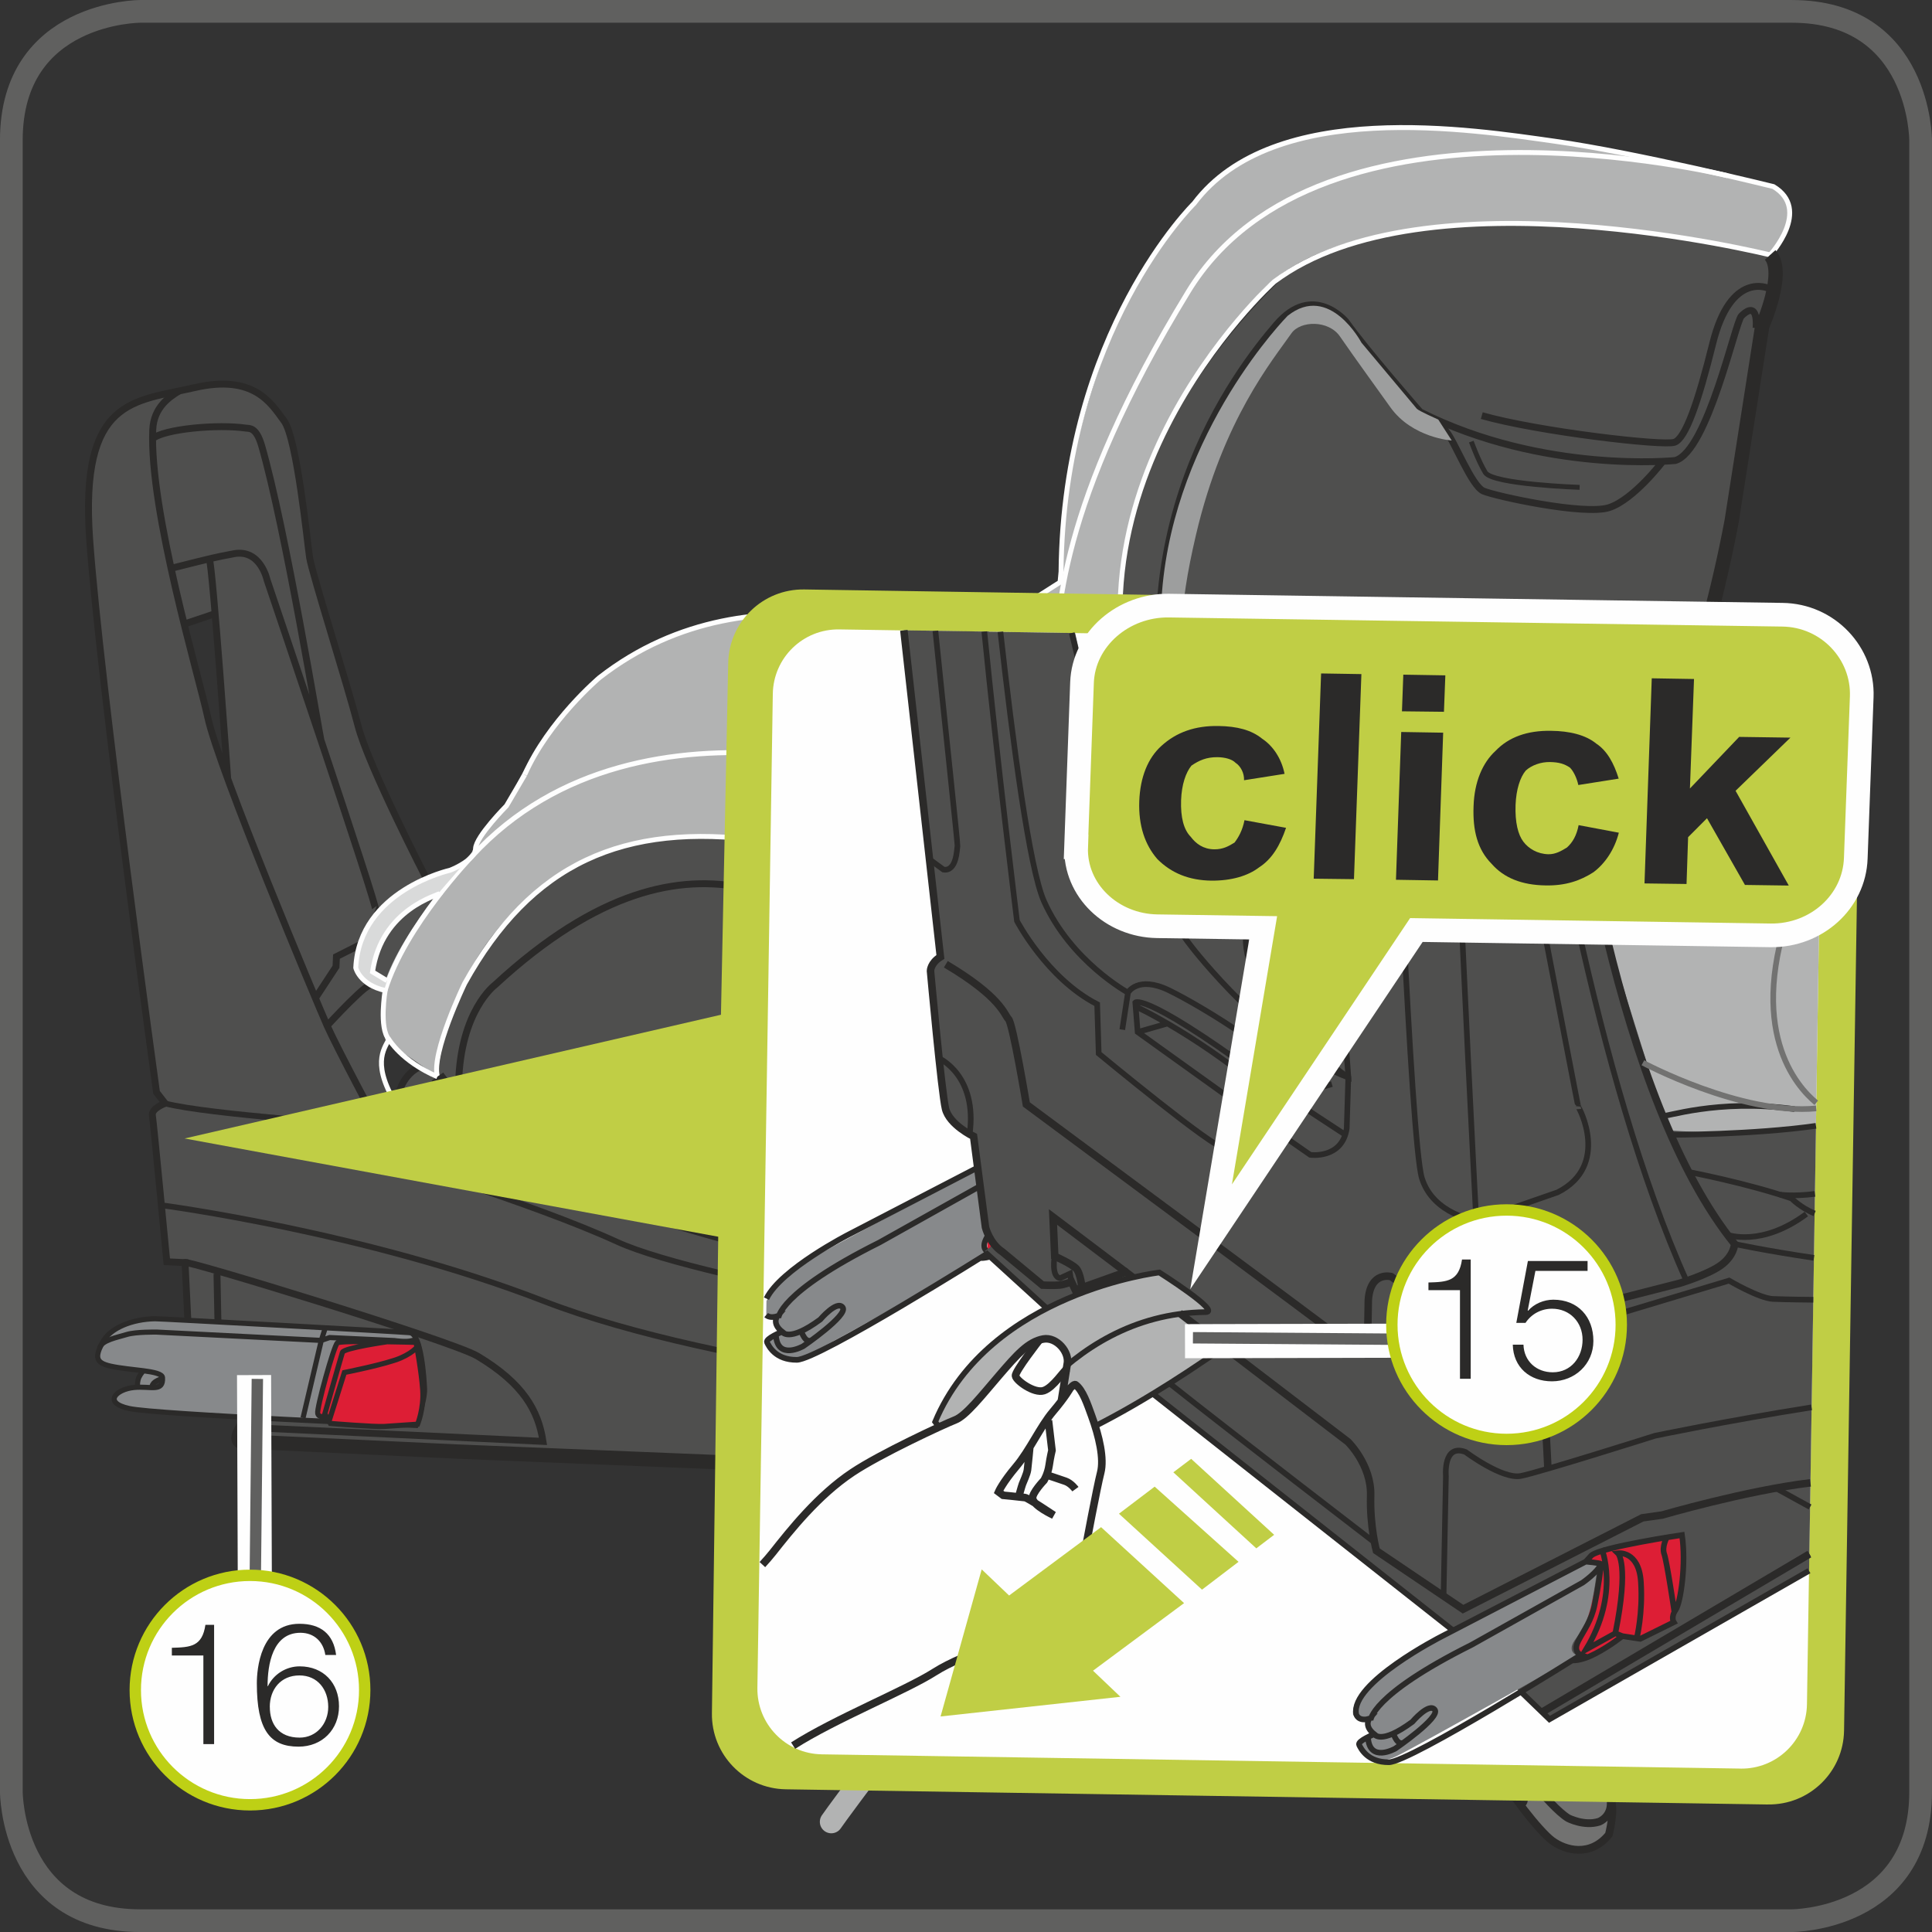 <?xml version="1.0" encoding="UTF-8"?>
<!DOCTYPE svg PUBLIC "-//W3C//DTD SVG 1.1//EN" "http://www.w3.org/Graphics/SVG/1.1/DTD/svg11.dtd">
<!-- Creator: CorelDRAW 2017 -->
<svg xmlns="http://www.w3.org/2000/svg" xml:space="preserve" width="30mm" height="30mm" version="1.1" style="shape-rendering:geometricPrecision; text-rendering:geometricPrecision; image-rendering:optimizeQuality; fill-rule:evenodd; clip-rule:evenodd"
viewBox="0 0 444.87 444.87"
 xmlns:xlink="http://www.w3.org/1999/xlink">
 <rect x="0" y="0" width="444.87" height="444.87" fill="#333333" stroke="none"/>
 <defs>
  <style type="text/css">
   <![CDATA[
    .str9 {stroke:#2B2A29;stroke-width:1.18;stroke-miterlimit:10}
    .str8 {stroke:#2B2A29;stroke-width:1.18;stroke-miterlimit:4}
    .str3 {stroke:#2B2A29;stroke-width:1.59;stroke-miterlimit:10}
    .str7 {stroke:#2B2A29;stroke-width:1.62;stroke-miterlimit:10}
    .str14 {stroke:#FEFEFE;stroke-width:5.45;stroke-miterlimit:10}
    .str12 {stroke:#727271;stroke-width:1.3;stroke-miterlimit:10}
    .str10 {stroke:#2B2A29;stroke-width:1.3;stroke-miterlimit:10}
    .str6 {stroke:#2B2A29;stroke-width:1.32;stroke-miterlimit:10}
    .str11 {stroke:#2B2A29;stroke-width:1.73;stroke-miterlimit:10}
    .str13 {stroke:#2B2A29;stroke-width:1.75;stroke-miterlimit:10}
    .str16 {stroke:#FEFEFE;stroke-width:7.85;stroke-miterlimit:4}
    .str5 {stroke:#2B2A29;stroke-width:3.3;stroke-miterlimit:10}
    .str0 {stroke:#2B2A29;stroke-width:1.79;stroke-miterlimit:10}
    .str15 {stroke:#60605F;stroke-width:5.23;stroke-miterlimit:4}
    .str17 {stroke:#60605F;stroke-width:2.62;stroke-miterlimit:4}
    .str18 {stroke:#BED015;stroke-width:2.62;stroke-miterlimit:2.613}
    .str2 {stroke:#FEFEFE;stroke-width:1.13;stroke-miterlimit:10}
    .str4 {stroke:#2B2A29;stroke-width:1.13;stroke-miterlimit:10}
    .str1 {stroke:#B2B3B3;stroke-width:5.28;stroke-linecap:round;stroke-linejoin:round;stroke-miterlimit:4}
    .fil2 {fill:none;fill-rule:nonzero}
    .fil9 {fill:#FEFEFE;fill-rule:nonzero}
    .fil5 {fill:#D9DADA;fill-rule:nonzero}
    .fil4 {fill:#B2B3B3;fill-rule:nonzero}
    .fil0 {fill:#9D9E9E;fill-rule:nonzero}
    .fil10 {fill:#898989;fill-rule:nonzero}
    .fil1 {fill:#727271;fill-rule:nonzero}
    .fil12 {fill:#5B5B5B;fill-rule:nonzero}
    .fil3 {fill:#4F4F4E;fill-rule:nonzero}
    .fil11 {fill:#2B2A29;fill-rule:nonzero}
    .fil13 {fill:#2B2A29;fill-rule:nonzero}
    .fil7 {fill:#DD1E35;fill-rule:nonzero}
    .fil8 {fill:#C0CE45;fill-rule:nonzero}
    .fil6 {fill:#87898B;fill-rule:nonzero}
   ]]>
  </style>
 </defs>
 <g id="Слой_x0020_1">
  <path class="fil0" d="M356.71 408.09c0,0 1.87,4.49 6.48,2.74l1.61 -1.37 -0.2 -2.51 -7.88 1.14z"/>
  <path class="fil1" d="M347.94 395.9c0,0 -2.9,-0.61 -2.72,5.04 0.18,5.66 0.55,7.76 0.55,7.76l9.56 13.22c0,0 3.58,5.76 9.63,4.1 0,0 4.56,0.17 5.51,-3.56l0.84 -6.17 -1.76 -4.83 -3.16 -4.97 -1.79 0.46 -1.41 3.88 -3.2 0.37c0,0 -2.77,1.3 -7.75,-7.8l-4.3 -7.51z"/>
  <path class="fil1" d="M346.62 368.12c-0.01,0.52 2.8,9.37 11.6,7.07l5.27 -3.25 2.77 32.42c0,0 -6.89,5.17 -11.67,1.22 -4.78,-3.95 -5.86,-7.12 -5.86,-7.12l-2.12 -30.34z"/>
  <path class="fil0" d="M344.12 328.79l4.25 39.08c0,0 1.1,7.29 8.16,6.01 7.06,-1.28 6.06,-6.16 6.06,-6.16l-3.08 -42 -15.4 3.08z"/>
  <path class="fil2 str0" d="M343.75 324.62l3.8 43.46c0,0 1.27,5.43 5.4,6.24 0,0 6.12,1.53 9.91,-2.94l-3.8 -51.87c0,0 -7.01,4.31 -15.31,5.11m19.01 45.35c1.19,2.31 1.12,6.2 1.12,6.2l2.39 28.19c-3.34,3.63 -8.41,2.88 -10.1,2.51 -0.36,-0.08 -0.56,-0.14 -0.56,-0.14l-6.5 -7.39c0,0 -1.87,-21.83 -2.29,-26.45 -0.42,-4.61 -0.09,-5.72 -0.07,-5.81 0,0 0.12,-0.45 0.55,-0.81m-0.74 3.08c0,0 3.95,11.81 17.04,3.24m-9.04 11.72c-0.1,0.34 1.29,7.77 1.29,7.77 0,0 1.12,2.71 4.12,2.53 3,-0.18 3.84,-2.84 3.84,-2.84l-0.29 -7.31c0,0 -0.56,-3.83 -4.49,-3.64 0,0 -3.39,0.06 -4.47,3.48m0.23 0.47c0,0 3.76,-4.29 8.46,-1.22m-8.33 3.58c0,0 3.55,-4.55 8.58,-1.82m-8.21 2.93c0,0 4.35,4.64 8.35,-0.67m0.87 18.23l0.28 3.65c-1.41,2.17 -4.8,1.74 -4.8,1.74 -2.11,-0.41 -4.9,-3.28 -7.06,-5.91l-3.11 -3.67c0,0 -0.46,-0.74 0.09,-1.37m-1.09 -4.2c-1.43,0.21 -3.25,0.54 -3.4,2.88 0,0 0.62,2.04 1.32,3.33 0.7,1.28 9.95,13.76 14.36,16.41 0,0 3.68,1.91 7.11,0.82 0,0 3.31,-1.19 2.59,-5.39 0,0 -1.51,-3.99 -5.42,-8.91m-19.96 -6.25c-0.02,0.44 -0.95,6.29 0.35,9.77 1.29,3.48 8.63,12.92 11.62,15.14 2.99,2.22 8.77,3.88 13.07,-1.39 0,0 1.47,-5.62 0.46,-7.98m-21.38 -2.63c-0.02,0.53 -0.18,0.98 -0.36,1 -0.17,0.02 -0.3,-0.39 -0.28,-0.93 0.02,-0.54 0.18,-0.99 0.35,-1.01 0.18,-0.02 0.3,0.39 0.28,0.94m1.41 2.3c-0.02,0.54 -0.18,0.99 -0.35,1.01 -0.17,0.02 -0.3,-0.4 -0.28,-0.94 0.02,-0.53 0.18,-0.98 0.36,-1.01 0.17,-0.02 0.3,0.4 0.28,0.93"/>
  <path class="fil2 str1" d="M191.42 419.5c3.66,-5.45 77.53,-103.23 77.53,-103.23"/>
  <path class="fil3" d="M99.83 206.34c-0.26,0.11 -12.41,5.09 -14.04,17.46l3.33 2.01 10.99 -19.06 -0.28 -0.41z"/>
  <path class="fil4" d="M407.61 58.7c0,0 12.03,-13.17 -2.73,-16.58 0,0 -66.8,-17.84 -99.71,-11.36 0,0 -27.41,0.44 -45.65,38.31 0,0 -15.8,31.62 -15.42,65l-24.1 15.34c0,0 -73.87,-31.87 -103.36,36.14l-6.43 7.91 -0.98 2.94c0,0 -15.44,15.31 -20.42,29.21 -0.83,2.3 -0.51,13.65 -0.51,13.65l12.43 8.65c0,0 13.88,-77.06 92.48,-49.75 0,0 17.26,4.79 33.57,23.09 0,0 26.02,7.24 45.05,-29.05 0,0 0.4,-5.21 -3.5,-12.07 -3.9,-6.87 -30.86,-51.8 19.72,-109.8 0,0 14.53,-32.25 116.02,-12.44l3.54 0.81z"/>
  <path class="fil3" d="M39.77 90.8c0,0 -4.5,6.09 -4.6,8.19 -0.04,0.85 2.2,8.59 3.83,19.11 1.1,7.1 1.13,15.22 3.07,24.24 2.27,10.53 4.13,20.58 8.47,31.69 13.55,34.72 36.67,85.29 36.67,85.29l-49.19 -5.24 -1.98 -2.55c0,0 -11.37,-88.15 -11.63,-90.44 -0.27,-2.29 -6.08,-45.9 -3.25,-53.98 2.84,-8.08 4.15,-14.53 18.61,-16.3z"/>
  <path class="fil3" d="M405.78 75.09c0,0 4.98,-13.84 0.78,-16.64 0,0 -77.48,-18.19 -109.28,3.81 0,0 -38.3,32.67 -39.35,76.32 0,0 -0.38,25.6 10.39,41.54 0,0 6.63,7.86 2.82,14.47 -3.81,6.61 -21.29,32.65 -44.37,26.65 0,0 -27.52,-31.8 -65.97,-28.64 -7.65,0.63 -14.58,1.42 -20.71,3.63 -24.63,8.88 -37.04,29.98 -39.38,51.67l-4.22 -2.19c0,0 -4.69,5.17 -4.84,8.19 0,0 -5.15,-4.81 -2.85,-14.29 0,0 -2.21,-9.56 -0.13,-11.56 0,0 -7.21,-2.49 -6.76,-5.23 0.32,-1.97 1.28,-15.2 16.24,-20.57l-7.54 -15.31c0,0 -8.75,-21.97 -9.09,-23.18 -0.34,-1.2 -6.27,-22.34 -6.27,-22.34 0,0 -4.08,-13.8 -4.25,-15.18 -0.17,-1.37 -2.26,-16.73 -2.43,-17.68 -0.16,-0.94 -2.47,-16.18 -10.6,-18.79 -8.12,-2.61 -13.25,-0.51 -13.25,-0.51 0,0 -9.92,0.73 -9.57,9.71 0.34,8.99 7.24,44.73 7.24,44.73l7.13 -2.4 2.78 36.39 20.26 53.39c0,0 6.55,12.79 7.27,14.18 0.72,1.39 7.37,14.02 7.37,14.02l-6.99 -0.33c0,0 -41.2,-5.35 -42.19,-4.91 -0.99,0.43 -2.93,2.78 -2.93,2.78l3.32 33.69 4.2 0.19 1.12 13.18 23.56 20.33 13.51 5.57 -1.95 -3.37 -19.53 -3.72 -5.34 9.1 1.32 0.06 160.38 6.81c0,0 73.74,3.76 91.97,-7.65 0,0 5.36,-7.05 18.59,-7.04 0,0 28.91,4.49 36.5,-2.87 0,0 3.84,-18.62 3.67,-18.95 -0.17,-0.34 4.34,-22.08 -9.35,-24.11l-32.78 1.65c0,0 -9.54,-1.64 -14.07,-7.05 0,0 44.24,-29.58 55.1,-58.61 0,0 23.71,-42.58 30.33,-79.51 6.61,-36.93 10.14,-59.47 10.14,-59.47z"/>
  <path class="fil2 str2" d="M268.32 180.13c0,0 -21.41,-7 -26.93,-16.38 0,0 -18.22,7.21 -22.61,18.57 0,0 9.78,32.9 10.64,39.51m168.41 -181.36c0,0 -93.79,-23.1 -124.19,26.65 -30.39,49.74 -29.8,74.31 -31.11,87.22l-1.14 9.41m-22.61 18.57c0,0 -70.6,-28.09 -110.1,14.85 0,0 -15.44,16.04 -20.01,30.9m154.47 -80.72c0,0 -36,21.8 -36.83,24.57 0,0 -4.71,2.97 -4.12,5.44m28.69 -22.45c0,0 -19.6,4.59 -22.01,7.32 0,0 0.57,-4.68 2.38,-5.75 1.8,-1.07 31.06,-11.96 31.06,-11.96 0,0 -31.58,7.98 -33.81,10.68 -2.23,2.7 -2.95,10.58 0.01,14.57"/>
  <path class="fil2 str3" d="M329.88 96.24c0.47,0.26 2.84,2.78 3.12,3.11 1.94,2.27 5.84,12.54 8.58,13.72 2.75,1.18 23.22,5.65 28.92,3.82 5.69,-1.84 12.38,-10.66 12.38,-10.66m-111.2 73.48c-16.25,-56.83 13.36,-94.62 22.28,-104.99 8.41,-9.77 15.96,-0.66 15.96,-0.66 4.41,6.29 17.1,20.8 17.1,20.8 28.42,14.31 58.72,11.18 58.72,11.18 7.46,-2.1 13.83,-31.9 15.24,-33.28 4.09,-4.02 3.38,2.78 3.38,2.78m2.89 -9.14c0,0 -8.69,-4.16 -12.87,12.7 -3.44,13.87 -6.29,21.79 -8.78,22.73 -2.49,0.93 -31.49,-2.45 -44.4,-6.13"/>
  <path class="fil0" d="M233.94 222.17c0,0 3.5,-0.26 5.58,2.14 2.09,2.39 34.5,43.34 34.5,43.34 14.49,4.89 33.17,-19.47 33.46,-25.76 0.29,-6.29 -33.29,-52.4 -33.92,-53.83 -0.63,-1.43 -3.32,-5.88 -3.32,-5.88 0.87,1.46 2.4,9.41 0.76,12.67l33.2 50.71c0,0 -16.29,19.68 -27.29,20l-35.32 -42.63 -7.65 -0.75z"/>
  <path class="fil2 str4" d="M358.33 226.19c0.39,-0.63 -2.12,0.75 -3.13,-0.15 -1.01,-0.9 -16.69,-2.92 -18.55,-0.61 -1.86,2.31 -30.97,39.85 -51.28,46.6 0,0 -5.6,2.79 2.59,13.57"/>
  <path class="fil2 str3" d="M226.77 221.25c0,0 -4.23,8 -21.03,-0.05 -16.8,-8.05 -44.11,-38.43 -91.76,5.6 0,0 -7.99,5.88 -8.38,22.74m-18.39 9.77c0,0 -9.66,-18.1 -11.88,-23.12 -2.22,-5.01 -24.91,-59.01 -27.5,-71.05 -2.02,-9.37 -13.46,-47.52 -12.66,-66.16 0.23,-5.3 3.93,-7.62 6.08,-8.96m45.2 119.39c0.85,0.32 -24.96,-75.89 -24.96,-75.89 0,0 -1.51,-7.17 -7.65,-6.01 -4.35,0.82 -4.35,0.82 -14.45,3.36m34.51 39.52c-0.29,-0.85 -8.2,-49 -13.66,-67.78 -1.27,-4.35 -2.84,-3.91 -3.63,-4.03 -6.35,-0.94 -18.98,0.16 -21.54,2.49m13.13 27.61c0.79,1.91 4.23,50.63 4.23,50.63m-2.9 -38l-7.13 2.4m43.24 83.25c-0.2,-1.86 -10.32,9.23 -10.32,9.23m-2.7 -6.34l4.75 -7.24 0.1 -2.33 5.35 -2.7"/>
  <path class="fil2 str5" d="M310.22 272.69c0,0 8.67,8.76 18.19,6.87 0,0 30.93,-5.19 35.04,2.06 0,0 7.75,4.16 -0.7,39.52 0,0 -3.59,6.84 -34.5,3.05 0,0 -14.87,0.7 -19.38,5.86 -4.51,5.16 -34.58,8.42 -34.58,8.42 0,0 -28.1,1.24 -41.17,0.86 -13.07,-0.38 -127.83,-5.09 -127.83,-5.09l-49.98 -2.35c0,0 -1,-0.28 0.11,-2.33 1.11,-2.05 3.9,-6.83 3.9,-6.83"/>
  <path class="fil2 str3" d="M42.61 290.74c-1.21,-1.1 61.54,18.04 67.34,21.52 10.57,6.34 14.01,12.58 15.08,19.64l-69.11 -3.26m-5.96 -35.35l0.22 10.95"/>
  <path class="fil2 str6" d="M366.65 296.55c0,0 2.35,6.17 -37.29,14.24 0,0 -7.99,0.92 -12.96,7.24 -4.97,6.3 -34.08,9.14 -46.16,7.4m-31.98 -3.61c0,0 -72.25,-6.38 -113.1,-22.24 -40.85,-15.86 -88,-22.06 -88,-22.06m329.27 11.79c0,0 1.04,6.12 -41.79,12.51 0,0 -19.64,14.96 -50.75,10.69 -31.12,-4.27 -111.82,-17.42 -131.72,-26.54 -19.9,-9.11 -55.28,-19.66 -55.28,-19.66l2.54 -1.75c0,0 0.24,-5.01 -2.21,-5.24 -2.44,-0.23 -39.49,-2.68 -49.18,-5.24"/>
  <path class="fil2 str3" d="M366.48 288.36c-0.16,0.11 -21.81,-0.09 -21.81,-0.09 0,0 -3.15,-2.72 -2.7,-7.14 0,0 -1.45,-3.83 10.91,-3.25m-57.4 3.69c-0.15,0.08 14.55,27.5 -72.56,21.29l-9.8 -0.34"/>
  <path class="fil2 str2" d="M89.55 239.32c-1.16,2.29 -4.13,5.88 2.17,15.76"/>
  <path class="fil2 str3" d="M96.5 245.72c0,0 -5.43,2.38 -4.78,9.35 0,0 10.2,11.94 15.27,13.34 5.07,1.41 11.91,0.37 14.34,-1.76m159.29 22.67c0,0 -1.36,4.97 -0.28,5.95 1.08,0.99 7.73,1.78 7.73,1.78 3.13,-3.81 -1.4,-10.82 -1.4,-10.82m-29.06 9.38c0,0 0.21,2.41 12.47,3.14"/>
  <path class="fil2 str7" d="M241.87 327.94l24.28 1.15c2.14,0.1 3.98,-1.57 4.08,-3.71l0.19 -4.1c0.11,-2.15 -1.57,-3.98 -3.71,-4.08l-24.28 -1.14c-2.15,-0.11 -3.98,1.57 -4.09,3.71l-0.19 4.1c-0.1,2.14 1.57,3.98 3.71,4.08"/>
  <path class="fil2 str2" d="M407.61 58.7c0,0 -79.69,-19.88 -114.22,6.18 0,0 -56.74,50.96 -26.73,113.37 0,0 8.06,7.39 4.49,16.34 -3.58,8.95 -22.92,32.58 -44.38,26.66 0,0 -19.23,-23.35 -51.28,-27.66 -32.05,-4.31 -53.18,5.21 -68.5,32.88 0,0 -7.77,16.11 -6.27,21.44"/>
  <path class="fil0" d="M271.52 182.53c1.83,-3.13 1.57,-15.84 1.57,-15.84 -1.62,-17.72 -1.85,-25.74 2.28,-43.45 6.23,-26.65 17.73,-40.36 21.99,-46.48 2.06,-2.96 8.56,-3.1 11.18,0.71 3.87,5.6 8.3,11.66 11.62,16.32 5.05,7.07 14.12,7.64 14.12,7.64l-3.1 -4.82c0,0 -4.51,-1.99 -4.94,-2.49 -0.43,-0.51 -12.75,-15.22 -12.75,-15.22 0,0 -7.34,-13.87 -17,-6.17 0,0 -25.94,26.26 -28.92,63.57 0,0 -1.92,21.08 3.77,41.97l0.17 4.26z"/>
  <path class="fil2 str4" d="M338.79 101.68c0,0 1.57,4.37 3.22,7.12 1.66,2.75 21.72,3.42 21.72,3.42"/>
  <path class="fil2 str2" d="M407.61 58.7c0,0 9.6,-10.42 0.74,-15.74 0,0 -31.54,-7.8 -50.34,-10.44 -18.8,-2.64 -64.73,-10.06 -83.05,14.32 0,0 -30.13,29.43 -30.64,84.79l-0.23 2.44 -24.1 15.34c0,0 -45.6,-21.78 -81.99,6.65 0,0 -11.71,9.9 -17.18,22.33"/>
  <path class="fil2 str5" d="M100.71 247.91c0,0 17.07,24.64 55.21,33.45 0,0 89.44,28.76 128.37,6.05 0,0 47.31,-21.96 69.52,-54.56l2.63 -3.74c0,0 30.14,-44.5 42.3,-109.13l7.03 -44.89c0,0 5.49,-12.36 1.83,-16.39"/>
  <path class="fil2 str3" d="M98.16 202.26c0,0 -13.35,-25.92 -15.72,-35.14 -2.37,-9.22 -10.61,-35.2 -11.15,-38.73 -0.53,-3.53 -2.91,-27.48 -5.88,-31.48 -2.97,-4 -6.85,-10.84 -20.67,-7.64 -13.83,3.21 -26.4,2.27 -24.09,34.97 2.31,32.71 15.39,127.28 15.39,127.28l1.98 2.55c0,0 -3.21,1.14 -2.93,2.78 0.27,1.65 3.32,33.69 3.32,33.69l4.2 0.2 0.83 17.1"/>
  <path class="fil2 str2" d="M120.82 178.4l-4.2 7.16c0,0 -6.99,7.04 -7.12,9.83 -0.01,0.35 -0.12,0.69 -0.29,1.02"/>
  <path class="fil5" d="M103.66 200.37c0,0 -9.59,2.91 -15.76,8.74 -2.52,2.38 -4.36,6.23 -5.31,9.27 -0.72,2.28 -1.05,3.78 -0.13,5.69 0.88,1.83 3.36,2.87 5.96,4.02l0.71 -2.28 -2.55 -1.54 -0.72 -1.95c0,0 2.78,-6.65 2.94,-6.99 0.16,-0.35 5.07,-5.61 5.07,-5.61l6.61 -3.44 1.02 -1.25 5.33 -6.13 -3.17 1.48z"/>
  <path class="fil2 str2" d="M101.47 205.64c-0.37,0.48 -13.58,3.52 -15.69,18.15 0,0 0.33,0.2 3.34,2.02m20.09 -29.4c-1.18,2.3 -5.55,3.97 -5.55,3.97 0,0 -20.9,4.63 -21.74,22.46 0,0 0.87,3.9 6.76,5.23 0,0 -1.46,8.69 0.87,11.26 0,0 2.91,5.04 11.16,8.59"/>
  <path class="fil6" d="M38.55 317.82c0,0 -0.98,-0.46 -1.86,-0.14 -0.92,0.38 -2.15,1.05 -1.5,2.43 0.66,1.38 -3.3,0.65 -3.3,0.65 0,0 -0.62,-2.06 0.13,-3.67 0.78,-1.61 2.78,-3.22 2.78,-3.22l4.22 3.81 -0.47 0.13z"/>
  <path class="fil2 str8" d="M38.55 317.82c0,0 -0.98,-0.46 -1.86,-0.14 -0.92,0.38 -2.15,1.05 -1.5,2.43 0.66,1.38 -3.3,0.65 -3.3,0.65 0,0 -0.62,-2.06 0.13,-3.67 0.78,-1.61 2.78,-3.22 2.78,-3.22l4.22 3.81 -0.47 0.13"/>
  <path class="fil6" d="M94.37 306.87c-2.66,-0.24 -57.67,-3.25 -58.72,-3.21 -5.09,0.09 -10.29,2.05 -12.04,5.43 -1.75,3.31 -1.69,4.69 1.85,5.48 4.51,1.02 11.83,0.96 11.96,2.64 0.22,3.46 -2.75,1.89 -6.6,2.28 -4.08,0.42 -7.22,3.5 -1.07,4.84 6.13,1.38 66.04,3.9 66.04,3.9 0,0 2.06,-5.72 1.97,-8.33 -0.09,-2.33 -0.73,-12.79 -3.39,-13.03z"/>
  <path class="fil2 str8" d="M94.37 306.87c-2.66,-0.24 -57.67,-3.25 -58.72,-3.21 -5.09,0.09 -10.29,2.05 -12.04,5.43 -1.75,3.31 -1.69,4.69 1.85,5.48 4.51,1.02 11.83,0.96 11.96,2.64 0.22,3.46 -2.75,1.89 -6.6,2.28 -4.08,0.42 -7.22,3.5 -1.07,4.84 6.13,1.38 66.04,3.9 66.04,3.9 0,0 2.06,-5.72 1.97,-8.33 -0.09,-2.33 -0.73,-12.79 -3.39,-13.03z"/>
  <path class="fil7" d="M95.8 309.1c0,0 -17.28,-0.51 -18.11,0.11 -0.82,0.65 -4.82,15.12 -4.53,16.26 0.29,1.16 1.93,0.58 1.93,0.58l0.99 1.72c0,0 10.07,0.83 12.44,0.69 2.37,-0.17 7.64,-0.52 7.64,-0.52 0,0 1.46,-3.52 1.18,-7.83 -0.28,-4.3 -1.54,-11.01 -1.54,-11.01z"/>
  <path class="fil2 str9" d="M95.8 309.1c0,0 -17.28,-0.51 -18.11,0.11 -0.82,0.65 -4.82,15.12 -4.53,16.26 0.29,1.16 1.93,0.58 1.93,0.58l0.99 1.72c0,0 10.07,0.83 12.44,0.69 2.37,-0.17 7.64,-0.52 7.64,-0.52 0,0 1.46,-3.52 1.18,-7.83 -0.28,-4.3 -1.54,-11.01 -1.54,-11.01zm0.53 0.65c0,0 -0.74,1.49 -4.08,2.95 -3.33,1.44 -12.95,3.34 -12.95,3.34l-3.5 11.1m13.42 -18.19c0,0 -10.02,1.42 -10.37,2.45 -0.33,1 -4.22,14.75 -4.22,14.75m0.24 -20.29l-0.89 2.8 -4.2 17.84m26.55 -16.76c0,0 -0.24,-1.43 -1.54,-1.03 -1.33,0.39 -3.96,-0.03 -3.96,-0.03l-14.92 -0.69 -1.93 0.66 -37.91 -1.92c0,0 -4.79,-0.08 -6.85,0.55 -2.06,0.65 -5.89,1.3 -6.29,3.13"/>
  <path class="fil8" d="M407.07 415.51l-226.14 -3.5c-9.54,-0.15 -17.15,-8 -17,-17.54l1.45 -109.7 -122.87 -22.62 123.5 -28.49 1.67 -80.93c0.15,-9.54 7.99,-17.15 17.53,-17l226.15 3.51c9.54,0.15 17.15,7.99 17,17.53l-3.74 241.73c-0.15,9.54 -8,17.15 -17.54,17z"/>
  <path class="fil9" d="M400.78 407.24l-211.53 -3.28c-8.33,-0.12 -14.97,-6.98 -14.85,-15.3l3.55 -228.89c0.13,-8.33 6.98,-14.97 15.31,-14.84l211.53 3.28c8.32,0.12 14.97,6.98 14.84,15.31l-3.55 228.89c-0.12,8.33 -6.98,14.97 -15.31,14.84z"/>
  <path class="fil7" d="M229.28 267.08c0,0 -0.15,-2.05 7.52,-3.52 7.68,-1.46 14.63,-2.61 14.63,-2.61 0,0 1.23,12.81 -1.85,17.93 0,0 -0.93,1.46 -0.05,2.17l-7.72 3.82 -4.13 -0.63c0,0 -7.26,5.6 -11.26,5.43l1.74 -1.09c0,0 -1.95,-1.24 0.23,-4.88 2.19,-3.65 4.36,-16.09 4.36,-16.09l-3.48 -0.53z"/>
  <path class="fil6" d="M228.69 267.41c0,0 -40.7,21.34 -43.34,23.33 -2.06,1.56 -7.04,5.21 -8.86,8.82l-0.05 3.38c0.47,0.18 1.25,0.31 2.47,0.03 0,0 -1.08,1.15 1.48,3.39 0,0 -3.33,1.83 -3.28,3.26 0.05,1.43 3.1,5.2 8.78,2.4 5.68,-2.8 41.69,-23.11 41.69,-23.11 0,0 -2.64,-0.71 -0.74,-3.54 1.9,-2.82 3.64,-3.37 5.33,-17.43l-3.48 -0.53z"/>
  <path class="fil2 str10" d="M228.81 266.94l-33.34 17.29c0,0 -15.68,8.01 -18.98,14.8m-0.06 3.78c0.42,0.38 1.2,0.67 2.58,0.26 0,0 -1.38,1.61 1.09,3.58 0,0 -3.88,1.58 -3.48,2.44 0.4,0.85 1.93,4.07 6.87,4.03 4.94,-0.04 44.21,-24.69 44.21,-24.69 0,0 -1.91,-0.67 -0.62,-3.19 1.29,-2.52 3,-4.64 3.76,-8.28 0.76,-3.65 1.62,-9.27 1.45,-9.5 -0.16,-0.22 -3.48,-0.53 -3.48,-0.53m-3.1 22.74c0,0 1.86,0.27 5.36,-1.57 3.51,-1.84 6.15,-4.01 6.15,-4.01l4.13 0.63 7.72 -3.81c0,0 -0.74,-1.18 0.44,-2.87 1.19,-1.7 2.44,-10.73 1.45,-17.23 0,0 -18.56,2.75 -20.86,4.69l-1.29 1.43m3.62 -3.1c0,0 4.34,10.27 -3.58,23.33l6.75 -3.73 1.62 0.65m-1.62 -0.65c3.24,-15.96 0.6,-18.44 0.6,-18.44 0,0 4.81,-0.66 5.29,6.6 0.48,7.26 -0.95,12.93 -0.95,12.93m6.91 -23.16c0,0 -1.18,2.19 -0.59,3.82 0.6,1.63 2.34,13.31 2.34,13.31m-69.97 25.06c0,0 -0.16,-5.74 23.25,-17.44l25.59 -14.33c0,0 3.55,-2.46 4.23,-4.31m-52.19 39.19c0,0 1.39,2.59 8.76,-2.82 0,0 3.87,-4.56 5.18,-2.78 1.31,1.79 -9.1,8.92 -9.1,8.92 0,0 -5.99,3.43 -6.29,-2.65m5.85 -0.82c0,0 0.94,3.18 2.58,1.94"/>
  <path class="fil4" d="M418.15 259.08c-9.57,1.95 -26.74,4.88 -33.71,2.54l-6.46 -16.61 -10.46 -38.19c0,0 -7.04,-39.43 -7.47,-42.68 -0.23,-1.71 -1.11,-9.58 -1.89,-16.67l46.63 0.72 0 0c8.32,0.13 14.97,6.98 14.84,15.3l-1.48 95.58z"/>
  <path class="fil10" d="M399.64 156.99l2.63 -8.84 2.52 0.04 0 0c8.32,0.13 14.97,6.98 14.84,15.3l-0.37 23.97 -7.34 -1.95 -22.08 -15.07 -12.85 -3.46c0,0 -4.78,-3.58 -7.56,-7.11 -2.44,-3.11 -3.08,-6.02 -0.83,-8.71l4.54 3.06 9.47 7.71 2.67 -2.46 2.23 -1.06 12.12 -1.43z"/>
  <path class="fil3" d="M247.56 145.76c3.01,13.18 6.01,25.84 7.23,29.52 2.81,8.51 10.83,28.21 10.83,28.21l22.89 -6.31 6.56 6.9c0,0 6.93,6.94 12.84,8.5l2.89 37.02c0,0 0.19,7.07 -1.01,11.62 -0.52,1.98 -1.43,2.65 -2.52,3.45 -3.57,2.62 -6.97,-0.61 -6.97,-0.61l-11.03 -7.88 -6.54 7.67 -1.28 1.22 -28.46 -22.47 -0.42 -11.27c0,0 -11.07,-4.59 -18.4,-19.27l-7.68 -66.62 21.07 0.33z"/>
  <path class="fil3" d="M224.2 261.67c0,0 -5.84,-2.37 -6.46,-6.34 -0.62,-3.98 -3.46,-31.76 -3.46,-31.76 0,0 0.7,-1.94 2.28,-3.22l-8.41 -75.21 19.54 0.3 6.27 64.76c0,0 3.98,11.91 18.62,21.12l0.42 11.26 28.46 22.47 7.82 -8.88 16.05 9.18c0,0 4.11,-0.54 4.59,-6.35 0.48,-5.8 -6.53,-106.11 -6.53,-106.11 0,0 -0.71,-2.69 -2.81,-6.33l58.11 0.9 2.69 22.41 6.69 39.25 16 51.15c0,0 18.09,1.56 34.09,-1.08l-1.59 102.47 -59.77 34.2 -4.33 -4.14c0,0 -4.28,-3.26 -11.71,-11.55l-46.01 -36.22 -29.29 -23.05 16.38 -10.75 -10.04 -7.67 6.29 -0.48c0,0 0.84,-0.3 -1.03,-1.86 -1.88,-1.55 -10.07,-7.2 -10.07,-7.2l-6.55 1.24c0,0 -13.93,3.36 -19.78,7.01l-2.03 -1.87 -11.79 -11.3 1.67 -1.18 18.88 9.41 -0.66 -1.11c0,0 -4.93,1.63 -7.05,0.44 -2.12,-1.19 -10.97,-9.35 -11.11,-9.57 -0.15,-0.22 -1.33,-1.13 -1.69,-3.92 -0.37,-2.8 -2.67,-20.44 -2.67,-20.44z"/>
  <path class="fil4" d="M307.91 212.58c0,0 -23.11,-11.19 -31.13,-34l-1.26 -19.85 1.77 -11.69 0.2 -0.83 23.05 0.36c1.69,3.05 2.86,6.37 3.07,9.64l4.3 56.36z"/>
  <path class="fil11" d="M419.53 170.13c-3.36,-2.3 -7.67,-4.76 -13.1,-7.02l1.43 -1.57 2.57 -1.28 8.75 -0.63c0.31,1.24 0.46,2.54 0.44,3.87l-0.1 6.63z"/>
  <path class="fil4" d="M264.95 293.33c0,0 -36.27,5.88 -49.59,34.03 0,0 4.39,7.62 13.08,8.82 0,0 15.18,1.07 53.39,-26l-10.22 -7.8 6.47 -0.35c0,0 -0.42,-1.91 -11.11,-9.05l-2.03 0.36z"/>
  <path class="fil5" d="M412.74 160.3l3.84 -6.12c1.22,1.62 2.12,3.48 2.62,5.51 -1.47,0.08 -2.94,0.09 -4.17,0.23 -1.34,0.15 -1.34,0.15 -2.3,0.38z"/>
  <polygon class="fil5" points="410.44,160.26 404.06,156.6 388.86,158.17 386,159.04 393.1,160.68 399.19,163.57 403.44,162.97 406.43,163.11 407.86,161.54 "/>
  <path class="fil12" d="M414.05 151.56c-0.66,-0.4 -1.3,-0.83 -1.94,-1.3l-0.2 -0.15c0.76,0.42 1.47,0.91 2.14,1.45z"/>
  <path class="fil2 str11" d="M271.62 302.37l38.75 29.62c0,0 5.44,5.28 5.24,12.39 -0.2,7.1 1.32,12.69 1.32,12.69l19.95 13.47 41.29 -21.04 4.56 -0.64c0,0 19.3,-5.63 34.15,-7.42m-0.26 16.42l-61.75 36.51m-137.08 -172.34c12.81,7.62 13.39,11.57 14.42,12.62 1.03,1.05 4.12,19.66 4.12,19.66 0,0 71.84,53.24 74.48,55.42 2.64,2.17 4.07,0.62 4.07,0.62l0.19 -10.96c0.44,-6.77 5.29,-5.43 5.29,-5.43 0,0 18.94,14.2 21.01,14.22 2.08,0.03 16.27,-5.24 16.27,-5.24l29.09 -7.44c0,0 6.55,-1.97 9.56,-4.18 3.02,-2.21 3.13,-4.87 3.13,-4.87 -26.93,-33.41 -37.63,-107.4 -41.07,-138.97m-150.22 -2.33l8.41 75.2c-2.3,1.43 -2.28,3.22 -2.28,3.22 0,0 2.54,28.04 3.46,31.75 0.92,3.71 6.46,6.35 6.46,6.35l2.74 20.94c0,0 0.92,3.71 3.89,5.65l9.24 7.66c0,0 2.66,0.11 3.86,-0.01 1.21,-0.11 2.8,-0.76 2.8,-0.76l0.89 1.91 11.64 -4.16 1.61 1.23"/>
  <path class="fil2 str10" d="M350.39 389.72l6.39 6.17 59.77 -34.2m-84.15 5.82l0.54 -27.62c0,0 -0.69,-7.54 4.54,-5.54 0,0 8.43,6.34 12.72,5.51 4.29,-0.83 30.86,-9.25 30.86,-9.25 0,0 16.33,-3.42 36.08,-6.55"/>
  <path class="fil2 str11" d="M349.96 305.68c0,0 4.07,1.46 4.7,5.13 0.63,3.66 1.77,27.37 1.77,27.37"/>
  <path class="fil2 str10" d="M399.43 286.45c0,0 7.03,1.53 18.25,3.19m-64.15 18.65l44.61 -13.41c0,0 6.82,4.02 10.06,4.22 0.55,0.03 3.93,0.14 9.33,0.19m-4.09 60.3c0,0 1.37,-0.74 3.19,-1.79m-7.36 -14.93l7.53 4.14"/>
  <path class="fil2 str11" d="M249.14 296.54c0,0 -0.32,-3.39 -1.35,-4.46 -1.02,-1.07 -4.92,-2.81 -4.92,-2.81l-0.4 -9.04 16.79 12.69"/>
  <path class="fil2 str10" d="M265.45 320.93l72.63 57.26m-97.04 -76.93l-14.17 -12.92m42.43 30.2c13.86,11 47.2,36.62 47.2,36.62m-101.11 -209.9c2.37,23.22 5.15,49.02 5.08,49.53 -0.14,0.87 -0.22,5.91 -3.22,5.45l-3.22 -2.36m120.21 -50.78c0.62,42.79 7.13,161.07 7.13,161.07m9.96 -160.81c3.96,27.52 15.94,100.66 37.02,147.61m-63.09 -143.3c0,0 6.88,7.09 10.15,5.17 3.27,-1.92 7.43,-3.87 9,1.38 1.58,5.25 18.95,96.93 19.03,96.74 0.08,-0.18 7.44,13.43 -4.77,19.59l-18.75 6.52c0,0 -9.95,-1.4 -12.52,-9.82 -2.57,-8.42 -6.52,-108.81 -6.52,-108.81 0,0 -1.36,-11.65 4.39,-10.77m72.49 132.64c0,0 7.78,2.95 18.18,-4.76m-169.15 -133.8c5.95,25.33 15.36,56.95 27.77,72.49 0,0 17.73,22.94 35.92,29.89l-6.62 -91.12c0,0 0.01,-4.88 -2.55,-10.42m-74.66 -1.16c3,30.14 7.52,66.62 7.52,66.62 0,0 6.89,13.25 18.47,19.19l0.35 11.35c0,0 26.92,22.26 28.8,21.66 1.88,-0.61 6.92,-6.38 7.48,-8.07 0.56,-1.7 17.42,-6.55 17.42,-6.55m82.16 20.24c0,0 13.14,2.49 23.69,6.09 0,0 2.04,2.12 5.3,3.46"/>
  <path class="fil2 str12" d="M389.19 147.95c-0.12,5.93 -0.31,9.93 -0.31,9.93"/>
  <path class="fil2 str10" d="M277.46 146.22c-1.42,6.83 -2.52,14.14 -1.88,18.41 0,0 0.69,9.46 1.2,13.95 0.5,4.48 16.05,28.52 31.13,34m-32.39 -53.85c0,0 8.8,-8.95 22.3,-12.2m86.95 114.78c0,0 18.8,0 33.38,-2.07m-8.3 15.84c0,0 3.05,0.47 8.06,-0.17m-57.97 -114.32c0.05,0.37 6.89,4.81 7.47,4.92 0.58,0.13 16.88,2.37 22.44,4.94 5.55,2.56 22.08,15.07 22.08,15.07 0,0 3.34,0.72 7.34,1.67m-36.37 69.73c0.21,0.51 12.4,-4 30.33,-1.53"/>
  <path class="fil2 str12" d="M378.3 244.71c0,0 22.7,12.15 39.9,10.52m0.02 -1.3c-4.45,-3.66 -16.43,-16.83 -5.33,-46.47 0,0 0.89,-1.5 1.89,-2.36 0.99,-0.86 2.44,-2.09 4.24,-3.6m-0.16 10.62l-8.76 4.19"/>
  <path class="fil2 str10" d="M385.69 169.04c12.05,-7.58 20.74,-5.93 20.74,-5.93 0,0 6.63,2.93 13.09,7.27m-33.58 -11.31c-1.92,1.07 -3.33,2.87 -3.33,2.87l-3.45 -2.01c-6.29,-6.82 -10.56,-8.75 -10.56,-8.75 -5.38,6.62 8.38,15.82 8.38,15.82m42.2 -7.37l-8.75 0.63c0,0 -4.76,2.51 -4.01,2.86m2 0.94c0,0 1.76,-1.68 11.13,3.7m-0.28 -7.7l-10.86 3.99m7.87 -2.89c0,0 1.36,0.55 3.31,1.4m-51 -11.38c0,0 7.84,12.2 19.96,15.94m11.07 -10.12c0,0 1.96,-4.48 3.49,-8.83m-110.72 82.42c0,0 4.59,-10.59 5.02,-12.11 0.43,-1.52 0.99,-3.89 0.75,-4.88 -0.24,-0.99 -4.33,-8.84 -4.33,-8.84m3.33 14.42c-0.37,0.95 2.58,14.64 12.5,17.78m-51.24 0.13l1.31 -8.53c0,0 -13.13,-7.16 -19.34,-21.03 -3.35,-7.5 -7.2,-36.76 -10.03,-62.04m29.37 83.07c0,0 2.25,-4.01 9.45,-0.53 7.2,3.48 29.06,16.53 30.6,23.72m-4.44 1.5c0.79,-0.28 0.21,-1.35 0.21,-1.35 -31.74,-23.89 -34.13,-21.06 -34.13,-21.06l0.54 6.8 27.34 19.61m-27.82 -25.5c0,0 15.33,7.02 32.48,22.02m-32.01 -16.12l6.87 -1.97m35.26 14.74c0,0 -6.31,-3.9 -12.58,-8.23m-2.21 15.08l12.42 8.65c0,0 7.3,1.03 8.39,-6.07l0.36 -11.68c-32.92,-24.77 -21.82,-38.49 -21.82,-38.49 0,0 3.93,-4.6 6.4,-5.55m1.76 48.65l12.96 8.5m-44.17 -57.73l22.89 -6.32m-72.28 46.45c0,0 8.97,3.93 7.06,17.56m54.38 40.89c-33.56,0.37 -49.23,34.09 -49.23,34.09 -8.61,-2.51 -13.08,-8.82 -13.08,-8.82 12.51,-29.8 51.62,-34.39 51.62,-34.39 0,0 14.35,9.08 10.69,9.12m-11.7 18.51c4.75,-2.9 10.02,-6.35 15.86,-10.43m-53.39 26c0,0 9.82,1.39 37.53,-15.57m-23.11 -31.34c0,0 -0.83,4.78 1.31,5.01l2.24 -1.04 0.3 1.92"/>
  <path class="fil7" d="M365.03 359.41c0,0 -0.15,-2.06 7.52,-3.52 7.68,-1.47 14.63,-2.61 14.63,-2.61 0,0 1.23,12.81 -1.85,17.93 0,0 -0.93,1.46 -0.04,2.17l-7.73 3.81 -4.13 -0.63c0,0 -7.26,5.6 -11.26,5.42l1.74 -1.08c0,0 -1.95,-1.24 0.23,-4.88 2.18,-3.65 4.36,-16.09 4.36,-16.09l-3.48 -0.53z"/>
  <path class="fil6" d="M364.43 359.75c0,0 -40.7,21.33 -43.34,23.33 -2.63,1.99 -10.05,7.42 -9.52,11.79 0,0 0.69,0.98 3.08,0.44 0,0 -1.08,1.15 1.48,3.39 0,0 -3.33,1.83 -3.28,3.25 0.05,1.43 3.1,5.21 8.78,2.41 5.68,-2.8 41.69,-23.11 41.69,-23.11 0,0 -2.64,-0.71 -0.74,-3.54 1.9,-2.82 3.64,-3.37 5.33,-17.42l-3.48 -0.53z"/>
  <path class="fil2 str10" d="M365.14 359.59l-33.34 17.3c0,0 -20.9,10.68 -19.52,17.83 0,0 0.41,1.79 3.06,1.02 0,0 -1.38,1.61 1.09,3.58 0,0 -3.88,1.58 -3.48,2.43 0.4,0.86 1.94,4.07 6.87,4.03 4.94,-0.04 44.21,-24.7 44.21,-24.7 0,0 -1.92,-0.67 -0.62,-3.19 1.3,-2.52 3,-4.63 3.76,-8.29 0.76,-3.64 1.62,-9.26 1.45,-9.49 -0.16,-0.22 -3.48,-0.53 -3.48,-0.53m-3.1 22.74c0,0 1.86,0.27 5.36,-1.57 3.51,-1.84 6.15,-4.01 6.15,-4.01l4.13 0.63 7.73 -3.82c0,0 -0.75,-1.17 0.44,-2.86 1.18,-1.7 2.43,-10.73 1.45,-17.23 0,0 -18.56,2.75 -20.86,4.7l-1.29 1.43m3.62 -3.1c0,0 4.34,10.27 -3.57,23.33l6.75 -3.73 1.62 0.65m-1.62 -0.65c3.24,-15.96 0.6,-18.44 0.6,-18.44 0,0 4.82,-0.66 5.29,6.6 0.48,7.26 -0.95,12.93 -0.95,12.93m6.91 -23.16c0,0 -1.19,2.19 -0.59,3.82 0.6,1.63 2.34,13.31 2.34,13.31m-69.97 25.05c0,0 -0.16,-5.74 23.25,-17.44l25.59 -14.33c0,0 3.55,-2.46 4.22,-4.31m-52.19 39.19c0,0 1.39,2.59 8.76,-2.83 0,0 3.87,-4.56 5.18,-2.77 1.31,1.79 -9.1,8.92 -9.1,8.92 0,0 -5.98,3.43 -6.29,-2.65m5.85 -0.82c0,0 0.94,3.18 2.58,1.94"/>
  <path class="fil9" d="M182.63 401.95c9.57,-6.13 25.97,-12.73 32.54,-16.92 6.96,-4.46 21.66,-8.68 23.71,-10.41 2.05,-1.73 3.31,-4.19 3.31,-4.19 0,0 3.93,-2.82 5.54,-5.74 1.63,-2.92 2.19,-8.02 2.19,-8.02 0,0 2.68,-14.33 3.53,-17.58 0.82,-3.23 -0.34,-8.3 -2.09,-13.09 -0.98,-2.69 -2.04,-5.91 -3.71,-7.14 -0.55,-0.42 -3.16,3.12 -3.16,3.12l1.24 -7.8c0.66,-2.79 -2.44,-6.42 -5.51,-5.85 -3.47,0.64 -6.06,3.6 -10.12,8.31 -4.05,4.71 -7.71,9.39 -10.18,10.33 -2.47,0.95 -17.25,7.8 -23.63,12.07 -7.95,5.29 -14.32,13.36 -18.36,18.47 -0.66,0.83 -1.47,1.77 -2.38,2.76l-0.44 28.38c-0.09,5.66 2.95,10.64 7.52,13.29z"/>
  <path class="fil2 str13" d="M182.63 401.95c9.57,-6.13 25.97,-12.73 32.54,-16.92 6.96,-4.46 21.66,-8.68 23.71,-10.41 2.05,-1.73 3.31,-4.19 3.31,-4.19 0,0 3.93,-2.82 5.54,-5.74 1.63,-2.92 2.19,-8.02 2.19,-8.02 0,0 2.68,-14.33 3.53,-17.58 0.82,-3.23 -0.34,-8.3 -2.09,-13.09 -0.98,-2.69 -2.04,-5.91 -3.71,-7.14 -0.55,-0.42 -3.16,3.12 -3.16,3.12l1.24 -7.8c0.66,-2.79 -2.44,-6.42 -5.51,-5.85 -3.47,0.64 -6.06,3.6 -10.12,8.31 -4.05,4.71 -7.71,9.39 -10.18,10.33 -2.47,0.95 -17.25,7.8 -23.63,12.07 -7.95,5.29 -14.32,13.36 -18.36,18.47 -0.66,0.83 -1.47,1.77 -2.38,2.76m70.88 -40.63c0,0 -1.07,1.97 -3.98,5.4 -2.91,3.43 -5.35,8.96 -8.49,12.68 -3.13,3.71 -4.03,5.8 -4.03,5.8l1.05 0.79c0,0 3,0.28 5.05,0.53 0.73,0.09 6.6,4.06 6.6,4.06 0,0 -4.62,-2.1 -4.86,-3.87 -0.16,-1.25 2.62,-4.15 2.62,-4.15 0,0 0.9,-1.49 1.18,-3.43 0.28,-1.94 0.66,-3.49 0.66,-3.49l-0.81 -6.87m-0.43 12.53c0,0 3.03,0.99 4.35,1.46 1.31,0.47 2.29,1.82 2.29,1.82m-13.06 1.77c0,0 0.64,-2.36 0.86,-2.95 0.21,-0.59 1.01,-2.22 1.16,-3.25 0.14,-1.04 0.53,-5.23 0.53,-5.23"/>
  <path class="fil2 str13" d="M245.9 314.99c-0.89,0.54 -3.32,4.48 -5.54,5.22 -2.22,0.74 -6.39,-2.31 -6.52,-3.4 -0.14,-1.06 5.51,-8.26 5.51,-8.26"/>
  <path class="fil8" d="M270.18 339.02l19.1 17.51 4.11 -3.12 -19.11 -17.49 -4.1 3.1zm-12.53 9.53l19.13 17.49 8.41 -6.41 -19.31 -17.31 -8.23 6.24zm-25.29 18.84l-6.31 -6.02 -9.47 33.87 41.41 -4.53 -6.31 -6.01 20.97 -15.56 -19.11 -17.49 -21.18 15.74z"/>
  <path class="fil8" d="M247.8 195c-0.38,10.01 8.19,18.12 18.66,18.28l24.4 0.36 -11.99 71.15 47.27 -70.64 81.57 1.23c10.57,0.12 19.27,-7.75 19.61,-17.77l1.37 -37.19c0.36,-10 -7.74,-18.74 -18.28,-18.87l-141.23 -2.1c-10.53,-0.15 -19.66,7.69 -20.03,17.71l-1.37 37.84z"/>
  <path class="fil2 str14" d="M247.8 195c-0.38,10.01 8.19,18.12 18.66,18.28l24.4 0.36 -11.99 71.15 47.27 -70.64 81.57 1.23c10.57,0.12 19.27,-7.75 19.61,-17.77l1.37 -37.19c0.36,-10 -7.74,-18.74 -18.28,-18.87l-141.23 -2.1c-10.53,-0.15 -19.66,7.69 -20.03,17.71l-1.37 37.84z"/>
  <path class="fil11" d="M295.78 178.19l-9.32 1.47c0.06,-1.61 -0.75,-3.23 -1.98,-4.03 -0.8,-0.83 -2.45,-1.26 -4.15,-1.28 -2.51,-0.02 -4.21,0.73 -5.98,1.94 -1.29,1.57 -2.26,4.34 -2.39,7.98 -0.13,3.95 0.61,6.78 2.22,8.41 1.21,1.61 2.9,2.85 5.4,2.89 2.08,0.02 3.39,-0.76 4.69,-1.56 0.89,-1.17 1.82,-2.76 2.29,-5.15l9.57 1.76c-1.36,3.98 -3.17,7.14 -6.19,9.09 -2.59,1.99 -6.41,3.11 -11.03,3.07 -5.08,-0.07 -9.19,-1.71 -12.44,-4.99 -2.82,-3.26 -4.34,-7.66 -4.14,-13.28 0.2,-5.58 2.01,-9.98 5.09,-12.75 3.44,-3.14 7.74,-4.69 13.19,-4.59 4.22,0.07 7.53,0.9 10.02,2.93 2.47,1.64 4.43,4.49 5.16,8.1z"/>
  <polygon class="fil11" points="304.2,155.07 313.48,155.22 311.77,202.44 302.5,202.33 "/>
  <path class="fil11" d="M322.66 168.55l9.65 0.16 -1.19 34.03 -9.68 -0.16 1.21 -34.03zm0.47 -13.2l9.68 0.16 -0.32 8.39 -9.67 -0.11 0.31 -8.43z"/>
  <path class="fil11" d="M372.74 179.29l-9.31 1.47c-0.34,-1.62 -1.13,-3.21 -1.93,-4.01 -1.24,-0.84 -2.47,-1.24 -4.59,-1.28 -2.1,-0.04 -4.22,0.73 -5.57,1.95 -1.3,1.53 -2.22,4.34 -2.36,7.94 -0.14,4 0.57,6.84 1.79,8.44 1.21,1.61 3.27,2.85 5.78,2.9 1.67,0.02 2.98,-0.77 4.25,-1.54 1.33,-1.19 2.24,-2.78 2.7,-5.16l9.26 1.74c-1.02,3.97 -3.23,7.15 -5.84,9.1 -3.03,1.95 -6.42,3.13 -11.03,3.04 -5.48,-0.08 -9.59,-1.73 -12.43,-4.98 -3.23,-3.27 -4.37,-7.64 -4.15,-13.27 0.18,-5.58 2.06,-9.99 5.07,-12.74 3.02,-3.16 7.31,-4.71 12.78,-4.61 4.19,0.04 7.95,0.92 10.42,2.96 2.45,1.61 4.04,4.47 5.15,8.06z"/>
  <polygon class="fil11" points="378.67,203.42 380.34,156.19 390.07,156.35 389.13,181.56 400.47,169.68 412.27,169.85 399.64,182.09 411.89,203.91 401.8,203.77 393.06,188.41 388.71,192.77 388.35,203.55 "/>
  <path class="fil2 str15" d="M32.27 2.62c0,0 -29.66,0 -29.66,29.66l0 380.32c0,0 0,29.66 29.66,29.66l380.32 0c0,0 29.66,0 29.66,-29.66l0 -380.32c0,0 0,-29.66 -29.66,-29.66l-380.32 0z"/>
  <line class="fil2 str16" x1="351.38" y1="308.65" x2="272.86" y2= "308.83" />
  <line class="fil2 str17" x1="346.03" y1="308.56" x2="274.69" y2= "308.04" />
  <path class="fil9" d="M373.32 305.03c0,14.59 -11.81,26.42 -26.41,26.42 -14.59,0 -26.42,-11.83 -26.42,-26.42 0,-14.58 11.83,-26.42 26.42,-26.42 14.59,0 26.41,11.84 26.41,26.42z"/>
  <path class="fil2 str18" d="M373.32 305.03c0,14.59 -11.81,26.42 -26.41,26.42 -14.59,0 -26.42,-11.83 -26.42,-26.42 0,-14.58 11.83,-26.42 26.42,-26.42 14.59,0 26.41,11.84 26.41,26.42z"/>
  <path class="fil13" d="M336.18 317.48l2.47 0 0 -27.46 -2 0c-0.74,5.02 -3.41,5.17 -7.73,5.29l0 1.77 7.26 0 0 20.4zm12.16 -7.85c0.12,5.23 3.93,8.44 9.02,8.44 5.26,0 9.54,-3.96 9.54,-9.3 0,-5.54 -3.57,-9.5 -9.22,-9.5 -2.16,0 -4.44,0.94 -5.81,2.55l-0.09 -0.08 1.77 -9.1 12.01 0 0 -2.28 -13.74 0 -2.67 14.25 2.12 0c1.37,-2.08 3.65,-3.26 6.12,-3.26 4.08,0 7.02,3.1 7.02,7.14 0,4 -2.62,7.5 -6.86,7.5 -3.77,0 -6.63,-2.55 -6.75,-6.36l-2.47 0z"/>
  <line class="fil2 str16" x1="58.72" y1="376.03" x2="58.5" y2= "316.63" />
  <line class="fil2 str17" x1="58.69" y1="372.36" x2="59.26" y2= "317.51" />
  <path class="fil9" d="M83.98 389.16c0,14.59 -11.81,26.42 -26.41,26.42 -14.59,0 -26.42,-11.83 -26.42,-26.42 0,-14.58 11.83,-26.42 26.42,-26.42 14.59,0 26.41,11.84 26.41,26.42z"/>
  <path class="fil2 str18" d="M83.98 389.16c0,14.59 -11.81,26.42 -26.41,26.42 -14.59,0 -26.42,-11.83 -26.42,-26.42 0,-14.58 11.83,-26.42 26.42,-26.42 14.59,0 26.41,11.84 26.41,26.42z"/>
  <path class="fil13" d="M46.83 401.6l2.47 0 0 -27.46 -2 0c-0.74,5.02 -3.41,5.17 -7.73,5.29l0 1.77 7.26 0 0 20.4zm21.92 0.59c5.46,0 9.31,-3.96 9.31,-9.3 0,-5.34 -3.58,-9.19 -9.06,-9.19 -3.15,0 -6.01,1.85 -7.31,4.56l-0.08 0c0,-4.98 1.15,-12.29 7.57,-12.29 3.18,0 5.29,2.08 5.73,5.11l2.48 0c-0.59,-4.83 -3.57,-7.18 -8.44,-7.18 -8.99,0 -9.81,10.44 -9.81,13.7 0,10.71 2.95,14.59 9.61,14.59zm-6.63 -9.14c0,-4.04 2.51,-7.26 6.83,-7.26 4.2,0 6.63,3.26 6.63,7.26 0,3.8 -2.67,7.06 -6.58,7.06 -4.83,0 -6.87,-3.14 -6.87,-7.06z"/>
 </g>
</svg>
